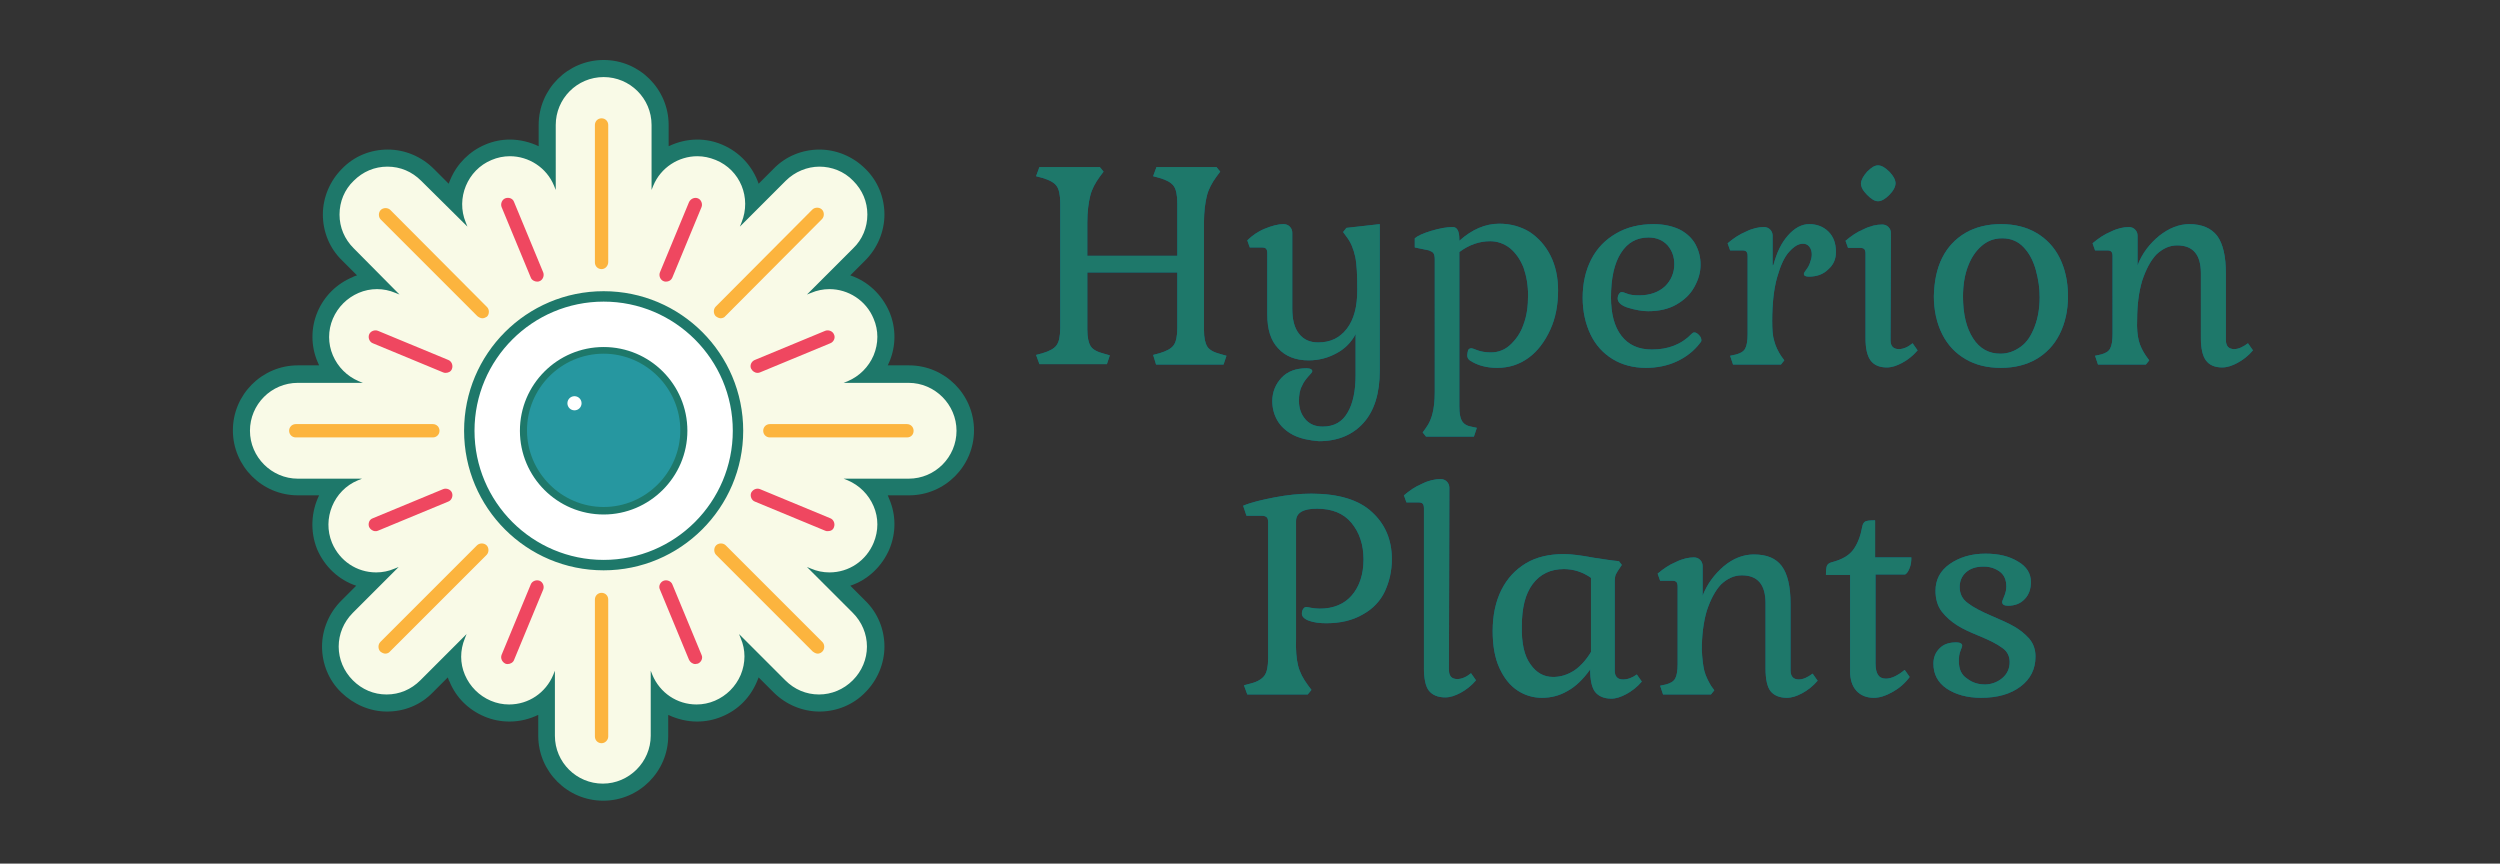 <?xml version="1.0" encoding="utf-8"?>
<!-- Generator: Adobe Illustrator 27.2.0, SVG Export Plug-In . SVG Version: 6.00 Build 0)  -->
<svg version="1.1" id="Layer_1" xmlns="http://www.w3.org/2000/svg" xmlns:xlink="http://www.w3.org/1999/xlink" x="0px" y="0px"
	 viewBox="0 0 600.1 207.3" style="enable-background:new 0 0 600.1 207.3;" xml:space="preserve">
<rect x="0" y="0" width="600.1" height="207.3" fill="#333333" stroke="none"/>
<style type="text/css">
	.st0{fill:#046484;}
	.st1{fill:#1E786A;}
	.st2{fill:#F9FAE7;}
	.st3{fill:#FFFFFF;}
	.st4{fill:#2697A0;}
	.st5{fill:#FCB43E;}
	.st6{fill:#EF4760;}
</style>
<g>
	<g>
		<path class="st0" d="M276.8,85.2l1.5-0.4c1.7-0.5,2.8-1.1,3.4-1.9c0.6-0.8,0.9-2.2,0.9-4.2V65.4H261v13.7c0,1.9,0.3,3.2,0.8,4
			s1.6,1.4,3.2,1.8l1.4,0.4l-0.7,2.1h-16.2l-0.8-2.2l1.5-0.4c1.7-0.5,2.8-1.1,3.4-1.9c0.6-0.8,0.9-2.2,0.9-4.2V48.8
			c0-2-0.3-3.4-0.9-4.2s-1.7-1.4-3.4-1.9l-1.5-0.4l0.8-2.2h14.5l0.9,1.1l-0.9,1.2c-1.1,1.5-1.9,3-2.3,4.6c-0.4,1.6-0.7,3.8-0.7,6.4
			v8h21.6V48.8c0-2-0.3-3.4-0.9-4.2s-1.7-1.4-3.4-1.9l-1.5-0.4l0.8-2.2H292l0.9,1.1l-0.9,1.2c-1.1,1.5-1.9,3-2.3,4.6
			c-0.4,1.6-0.7,3.8-0.7,6.4v25.8c0,1.9,0.3,3.2,0.8,4c0.5,0.8,1.6,1.4,3.2,1.8l1.4,0.4l-0.7,2.1h-16.2L276.8,85.2z"/>
		<path class="st0" d="M310.4,104.4c-1.7-0.9-3-2.1-3.8-3.5s-1.2-3-1.2-4.6c0-2.2,0.8-4.1,2.2-5.6c1.5-1.6,3.5-2.3,6.1-2.3
			c0.4,0,0.8,0.1,1,0.2c0.2,0.2,0.3,0.3,0.3,0.5s-0.3,0.6-0.9,1.2c-0.6,0.7-1.2,1.4-1.6,2.4c-0.5,0.9-0.7,2.1-0.7,3.5
			c0,1.8,0.5,3.2,1.5,4.4s2.4,1.8,4.2,1.8c2.7,0,4.7-1.1,6-3.4c1.3-2.2,1.9-5.3,1.9-9v-9.8c-1,1.9-2.5,3.5-4.6,4.6
			c-2,1.1-4.2,1.7-6.7,1.7c-3.1,0-5.6-1-7.3-2.9c-1.8-1.9-2.6-4.6-2.6-8.1V60.8c0-0.5-0.1-0.9-0.3-1.1c-0.2-0.2-0.5-0.3-1-0.3H300
			l-0.6-1.7c1.1-1.1,2.5-2.1,4.2-2.8s3.2-1.1,4.5-1.1c0.6,0,1.1,0.2,1.5,0.6c0.4,0.4,0.6,0.9,0.6,1.5v18.2c0,2.6,0.5,4.6,1.6,6
			c1.1,1.4,2.6,2.1,4.6,2.1c3,0,5.2-1.1,6.9-3.3s2.5-5.3,2.5-9.2c0-3.6-0.1-6.3-0.5-8.1s-1-3.4-2.1-4.8l-0.8-1.1l0.8-1l8-0.9v35.2
			c0,5.4-1.3,9.6-3.9,12.5s-6.2,4.4-10.7,4.4C314.2,105.7,312.2,105.3,310.4,104.4z"/>
		<path class="st0" d="M359.9,53.7c2.7,0,5.2,0.7,7.3,2c2.1,1.4,3.8,3.3,5,5.7c1.2,2.4,1.8,5.2,1.8,8.3c0,3.5-0.6,6.7-1.9,9.5
			s-3,5.1-5.2,6.7c-2.2,1.6-4.7,2.4-7.5,2.4c-2.6,0-4.8-0.6-6.6-1.8c-0.4-0.3-0.6-0.7-0.6-1.2c0-0.4,0.1-0.8,0.2-1.2
			c0.1-0.3,0.4-0.5,0.8-0.5c0.2,0,0.7,0.2,1.5,0.5s1.9,0.5,3.2,0.5c1.7,0,3.3-0.6,4.6-1.8s2.5-2.8,3.2-4.9c0.8-2.1,1.1-4.4,1.1-7
			c0-2.5-0.4-4.7-1.1-6.7c-0.8-2-1.9-3.5-3.2-4.6c-1.4-1.1-3-1.7-4.8-1.7c-2.7,0-5.1,0.9-7.4,2.6v37c0,1.7,0.2,2.8,0.6,3.5
			s1.1,1.2,2.2,1.4l1.4,0.3l-0.7,2.1h-11.5l-0.8-1l0.8-1.1c0.8-1.1,1.3-2.3,1.6-3.6c0.3-1.2,0.5-2.9,0.5-4.9V62.3
			c0-0.7-0.1-1.2-0.3-1.5c-0.2-0.3-0.6-0.5-1.1-0.7l-3.4-0.7v-2.2c0.7-0.6,2-1.2,4-1.8s3.7-0.9,5.1-0.9c1.1,0,1.6,1,1.6,3v0.3
			C353.3,55.1,356.5,53.7,359.9,53.7z"/>
		<path class="st0" d="M402.4,86.8c-2.2,1-4.7,1.5-7.3,1.5c-3,0-5.7-0.7-8-2.1c-2.3-1.4-4.1-3.4-5.3-5.9s-1.9-5.5-1.9-8.8
			c0-3.5,0.7-6.6,2.1-9.3c1.4-2.7,3.4-4.7,6-6.2s5.6-2.2,9-2.2c2.4,0,4.5,0.5,6.2,1.3c1.7,0.9,3,2.1,3.8,3.6
			c0.8,1.5,1.2,3.1,1.2,4.8c0,1.9-0.5,3.6-1.5,5.4s-2.4,3.1-4.3,4.2s-4.2,1.6-6.8,1.6c-1.4,0-3-0.3-4.7-0.8s-2.6-1.3-2.6-2.3
			c0-0.3,0.1-0.7,0.3-1c0.2-0.3,0.4-0.5,0.7-0.5c0.1,0,0.6,0.1,1.3,0.4s1.7,0.4,2.9,0.4c2.6,0,4.7-0.8,6.2-2.2
			c1.5-1.5,2.2-3.3,2.2-5.3c0-1.7-0.5-3.2-1.6-4.5c-1.1-1.2-2.6-1.9-4.6-1.9c-2.8,0-5,1.2-6.6,3.7c-1.6,2.5-2.4,6-2.4,10.7
			c0,3.9,0.8,7,2.5,9.2s4.1,3.3,7.3,3.3c3.9,0,7.1-1.2,9.6-3.8c0.2-0.2,0.4-0.3,0.6-0.3c0.4,0,0.7,0.2,1.1,0.6
			c0.4,0.4,0.6,0.8,0.6,1.3c0,0.2-0.1,0.4-0.3,0.6C406.6,84.3,404.6,85.8,402.4,86.8z"/>
		<path class="st0" d="M425.7,63.6c0.8-3,1.9-5.3,3.5-7.1c1.6-1.8,3.3-2.7,5.1-2.7s3.4,0.6,4.6,1.8c1.2,1.2,1.8,2.8,1.8,4.9
			c0,1.7-0.6,3.1-1.9,4.2c-1.2,1.2-2.8,1.7-4.6,1.7c-0.8,0-1.2-0.2-1.2-0.7c0-0.1,0.2-0.5,0.6-1s0.7-1.1,0.9-1.7
			c0.2-0.6,0.4-1.2,0.4-1.9c0-0.8-0.2-1.4-0.6-1.9c-0.4-0.5-0.9-0.7-1.5-0.7c-1.1,0-2.1,0.6-3.3,1.9s-2.1,3.3-2.9,6.1
			c-0.8,2.8-1.2,6.3-1.2,10.6c0,2,0.1,3.6,0.5,4.8c0.3,1.2,0.9,2.4,1.6,3.5l0.8,1.1l-0.8,1h-11.5l-0.7-2.1l1.4-0.3
			c1.1-0.3,1.8-0.7,2.2-1.4s0.6-1.9,0.6-3.5V61.5c0-0.5-0.1-0.9-0.3-1.1c-0.2-0.2-0.5-0.3-1-0.3h-2.9l-0.6-1.7
			c1.3-1.1,2.7-2.1,4.4-2.8c1.6-0.8,3.1-1.1,4.3-1.1c0.6,0,1.1,0.2,1.5,0.6c0.4,0.4,0.6,0.9,0.6,1.5v7.1L425.7,63.6L425.7,63.6z"/>
		<path class="st0" d="M455.8,83.8c1.1,0,2.2-0.5,3.3-1.4l1.2,1.7c-1.1,1.3-2.4,2.3-3.7,3s-2.5,1.1-3.7,1.1c-1.8,0-3.1-0.6-3.9-1.7
			s-1.2-2.9-1.2-5.3V60.9c0-0.5-0.1-0.9-0.3-1.1c-0.2-0.2-0.5-0.3-1-0.3h-2.9l-0.6-1.7c1.3-1.1,2.7-2.1,4.4-2.8
			c1.6-0.8,3.1-1.1,4.4-1.1c0.6,0,1.1,0.2,1.5,0.6c0.4,0.4,0.6,0.9,0.6,1.5l-0.1,25.7C453.8,83.1,454.5,83.8,455.8,83.8z
			 M448.2,41.2c1-1,1.8-1.5,2.6-1.5c0.8,0,1.7,0.5,2.7,1.5c1,1,1.5,2,1.5,2.8c0,0.8-0.5,1.8-1.5,2.8c-1,1-1.9,1.5-2.7,1.5
			c-0.8,0-1.6-0.5-2.6-1.5c-1-1-1.5-1.9-1.5-2.8C446.8,43.1,447.3,42.2,448.2,41.2z"/>
		<path class="st0" d="M466.2,61.9c1.3-2.6,3.2-4.6,5.6-6c2.4-1.4,5.3-2.1,8.5-2.1c3.3,0,6.1,0.7,8.5,2.1s4.3,3.4,5.6,6
			c1.3,2.6,2,5.7,2,9.2c0,3.5-0.7,6.5-2,9.1s-3.2,4.6-5.6,6c-2.4,1.4-5.3,2.1-8.5,2.1c-3.3,0-6.1-0.7-8.5-2.1s-4.3-3.4-5.6-6
			s-2-5.7-2-9.1C464.3,67.5,464.9,64.5,466.2,61.9z M488.7,64.9c-0.6-2.2-1.5-4-2.9-5.5s-3.1-2.2-5.2-2.2c-1.9,0-3.5,0.6-4.9,1.8
			c-1.4,1.2-2.5,2.8-3.3,4.9c-0.8,2.1-1.2,4.5-1.2,7.3c0,4.2,0.8,7.5,2.4,10c1.6,2.5,3.8,3.7,6.6,3.7c1.8,0,3.4-0.6,4.9-1.7
			s2.5-2.7,3.3-4.8c0.8-2.1,1.2-4.4,1.2-7.1C489.6,69.2,489.3,67.1,488.7,64.9z"/>
		<path class="st0" d="M513.4,81.8c0.3,1.2,0.9,2.4,1.7,3.6l0.8,1.1l-0.8,1h-11.5l-0.7-2.1l1.4-0.3c1.1-0.3,1.8-0.7,2.2-1.4
			s0.6-1.9,0.6-3.5V61.5c0-0.5-0.1-0.9-0.3-1.1c-0.2-0.2-0.5-0.3-1-0.3h-2.9l-0.6-1.7c1.3-1.1,2.7-2.1,4.4-2.8
			c1.6-0.8,3.1-1.1,4.3-1.1c0.6,0,1.1,0.2,1.5,0.6c0.4,0.4,0.6,0.9,0.6,1.5v7.1c1.1-2.9,2.9-5.2,5.2-7.1c2.3-1.8,4.7-2.8,7.2-2.8
			c3.1,0,5.3,1,6.7,2.8c1.4,1.9,2.1,4.9,2.1,9v16c0,1.5,0.7,2.2,2,2.2c1,0,2.1-0.5,3.3-1.4l1.2,1.7c-1.1,1.3-2.4,2.3-3.7,3
			s-2.5,1.1-3.7,1.1c-1.8,0-3.1-0.6-3.9-1.7s-1.2-2.9-1.2-5.3V65.6c0-4.5-1.9-6.7-5.7-6.7c-1.9,0-3.5,0.8-5,2.2
			c-1.4,1.5-2.5,3.6-3.4,6.3c-0.8,2.7-1.2,5.8-1.2,9.4C512.9,78.9,513.1,80.6,513.4,81.8z"/>
		<path class="st0" d="M311.6,159.8c0.4,1.6,1.2,3.1,2.3,4.6l0.9,1.2l-0.9,1.1h-14.5l-0.8-2.2l1.5-0.4c1.7-0.4,2.8-1.1,3.4-1.9
			c0.6-0.8,0.9-2.2,0.9-4.2v-32.6c0-0.6-0.1-1-0.3-1.2s-0.6-0.4-1.1-0.4h-3.8l-0.8-2.4c1.9-0.8,4.4-1.4,7.5-2
			c3.1-0.6,6.1-0.9,8.9-0.9c6.5,0,11.4,1.5,14.5,4.4c3.2,2.9,4.8,6.7,4.8,11.3c0,2.9-0.6,5.4-1.7,7.8c-1.1,2.3-2.9,4.2-5.3,5.5
			c-2.4,1.4-5.3,2.1-8.8,2.1c-1.6,0-3-0.2-4.1-0.6c-1.1-0.4-1.7-1-1.7-1.7c0-0.4,0.1-0.8,0.3-1.1c0.2-0.3,0.4-0.5,0.8-0.5
			c0.2,0,0.5,0.1,1.1,0.2s1.3,0.2,2.1,0.2c3.3,0,5.9-1.1,7.7-3.2s2.8-5,2.8-8.6c0-3.6-1-6.5-2.9-8.8s-4.7-3.4-8.3-3.4
			c-3.3,0-5,1-5,3v28.3C311,156,311.2,158.2,311.6,159.8z"/>
		<path class="st0" d="M349.8,163c1.1,0,2.2-0.5,3.3-1.4l1.2,1.7c-1.1,1.3-2.4,2.3-3.7,3s-2.5,1.1-3.7,1.1c-1.8,0-3.1-0.6-3.9-1.6
			s-1.2-2.9-1.2-5.4v-38.4c0-0.5-0.1-0.9-0.3-1.1c-0.2-0.2-0.5-0.3-1-0.3h-2.9l-0.6-1.7c1.3-1.1,2.7-2.1,4.4-2.8
			c1.6-0.8,3.1-1.1,4.4-1.1c0.6,0,1.1,0.2,1.5,0.6c0.4,0.4,0.6,0.9,0.6,1.5l-0.1,43.7C347.8,162.3,348.5,163,349.8,163z"/>
		<path class="st0" d="M376.2,165.9c-1.9,1.1-3.9,1.6-6.1,1.6c-2.1,0-4.1-0.6-5.9-1.8c-1.8-1.2-3.2-3-4.3-5.4
			c-1.1-2.4-1.6-5.4-1.6-8.8c0-3.8,0.7-7.1,2.1-9.9s3.4-4.9,5.9-6.4s5.6-2.2,9.1-2.2c1.7,0,4.1,0.3,7.3,0.9c2.6,0.4,4.6,0.7,5.9,0.8
			l0.7,0.9l-0.8,1.2c-0.3,0.4-0.5,0.9-0.7,1.2c-0.1,0.4-0.2,0.8-0.2,1.4v21.6c0,1.4,0.7,2.1,2,2.1c1.1,0,2.2-0.4,3.3-1.2l1.2,1.7
			c-1.1,1.3-2.4,2.3-3.7,3s-2.5,1.1-3.6,1.1c-1.8,0-3.1-0.6-3.9-1.6s-1.2-2.9-1.2-5.4C380,163.1,378.1,164.9,376.2,165.9z
			 M367.4,159.5c1.4,2,3.2,3,5.4,3c1.8,0,3.4-0.5,5-1.5c1.5-1,2.9-2.5,4.1-4.5v-17.8c-2-1.4-4.2-2.1-6.5-2.1c-3.2,0-5.7,1.2-7.5,3.6
			c-1.8,2.4-2.6,5.8-2.6,10.1C365.2,154.4,365.9,157.5,367.4,159.5z"/>
		<path class="st0" d="M409.1,161c0.3,1.2,0.9,2.4,1.6,3.6l0.8,1.1l-0.8,1h-11.5l-0.7-2.1l1.4-0.3c1.1-0.3,1.8-0.7,2.2-1.4
			s0.6-1.9,0.6-3.5v-18.6c0-0.5-0.1-0.9-0.3-1.1c-0.2-0.2-0.5-0.3-1-0.3h-2.9l-0.6-1.7c1.3-1.1,2.7-2.1,4.4-2.8
			c1.6-0.8,3.1-1.1,4.3-1.1c0.6,0,1.1,0.2,1.5,0.6c0.4,0.4,0.6,0.9,0.6,1.5v7.1c1.1-2.9,2.9-5.2,5.1-7.1c2.3-1.9,4.7-2.8,7.2-2.8
			c3.1,0,5.3,0.9,6.7,2.8s2.1,4.9,2.1,9v16c0,1.5,0.7,2.2,2,2.2c1,0,2.1-0.5,3.3-1.4l1.2,1.7c-1.1,1.3-2.4,2.3-3.7,3
			s-2.5,1.1-3.7,1.1c-1.8,0-3.1-0.6-3.9-1.6s-1.2-2.9-1.2-5.4v-15.7c0-4.5-1.9-6.7-5.7-6.7c-1.9,0-3.5,0.8-5,2.2
			c-1.4,1.5-2.5,3.6-3.4,6.3c-0.8,2.7-1.2,5.9-1.2,9.4C408.6,158.1,408.8,159.8,409.1,161z"/>
		<path class="st0" d="M458.8,133.8c0,0.9-0.1,1.8-0.4,2.5c-0.3,0.8-0.6,1.3-1.1,1.6h-7.1v21.2c0,1.4,0.2,2.3,0.6,2.9
			c0.4,0.6,1,0.9,1.9,0.9c1.3,0,2.8-0.7,4.5-2.1l1.2,1.7c-1.1,1.5-2.5,2.7-4.1,3.6s-3.1,1.4-4.5,1.4c-1.8,0-3.2-0.6-4.2-1.7
			s-1.5-2.7-1.5-4.6V138h-5.8c0-1.2,0.1-2,0.3-2.3c0.2-0.4,0.6-0.6,1.3-0.8c2.3-0.6,4-1.6,5-3c1-1.4,1.7-3.2,2.1-5.4
			c0.1-0.7,0.4-1.1,0.7-1.3c0.3-0.2,1.1-0.3,2.4-0.3v8.9L458.8,133.8L458.8,133.8z"/>
		<path class="st0" d="M480.6,162.8c1.2-1,1.8-2.3,1.8-3.9c0-1.4-0.6-2.6-1.8-3.4c-1.2-0.9-3-1.8-5.4-2.8c-2.2-0.9-4-1.7-5.4-2.6
			s-2.6-1.9-3.7-3.3c-1-1.3-1.5-3-1.5-5c0-2.6,1.1-4.8,3.4-6.4c2.3-1.6,5.1-2.5,8.6-2.5c3.1,0,5.7,0.6,7.8,1.9
			c2.1,1.2,3.1,2.9,3.1,4.9c0,1.7-0.5,3.1-1.5,4.1c-1,1.1-2.4,1.6-4,1.6c-0.9,0-1.4-0.3-1.4-0.9c0-0.2,0.2-0.6,0.5-1.4
			c0.3-0.7,0.5-1.5,0.5-2.3c0-1.6-0.5-2.8-1.6-3.6c-1.1-0.8-2.4-1.2-3.8-1.2c-1.8,0-3.2,0.4-4.3,1.4c-1,0.9-1.5,2.1-1.5,3.5
			c0,1.6,0.6,2.9,2,3.9c1.3,1,3.2,2,5.8,3.1c2.1,0.9,3.9,1.7,5.3,2.5c1.4,0.8,2.6,1.8,3.6,2.9c1,1.2,1.5,2.6,1.5,4.3
			c0,3-1.2,5.4-3.6,7.2c-2.4,1.8-5.5,2.7-9.5,2.7c-3.3,0-6.1-0.8-8.2-2.2c-2.2-1.5-3.2-3.5-3.2-6c0-1.5,0.5-2.7,1.5-3.7
			c1-1,2.3-1.4,4-1.4c0.9,0,1.4,0.3,1.4,0.8c0,0.1-0.1,0.5-0.4,1.2c-0.3,0.7-0.4,1.5-0.4,2.5c0,1.9,0.6,3.3,2,4.2
			c1.3,1,2.7,1.4,4.3,1.4C477.9,164.3,479.4,163.8,480.6,162.8z"/>
	</g>
	<g>
		<path class="st1" d="M276.8,85.2l1.5-0.4c1.7-0.5,2.8-1.1,3.4-1.9c0.6-0.8,0.9-2.2,0.9-4.2V65.4H261v13.7c0,1.9,0.3,3.2,0.8,4
			s1.6,1.4,3.2,1.8l1.4,0.4l-0.7,2.1h-16.2l-0.8-2.2l1.5-0.4c1.7-0.5,2.8-1.1,3.4-1.9c0.6-0.8,0.9-2.2,0.9-4.2V48.8
			c0-2-0.3-3.4-0.9-4.2s-1.7-1.4-3.4-1.9l-1.5-0.4l0.8-2.2h14.5l0.9,1.1l-0.9,1.2c-1.1,1.5-1.9,3-2.3,4.6c-0.4,1.6-0.7,3.8-0.7,6.4
			v8h21.6V48.8c0-2-0.3-3.4-0.9-4.2s-1.7-1.4-3.4-1.9l-1.5-0.4l0.8-2.2H292l0.9,1.1l-0.9,1.2c-1.1,1.5-1.9,3-2.3,4.6
			c-0.4,1.6-0.7,3.8-0.7,6.4v25.8c0,1.9,0.3,3.2,0.8,4c0.5,0.8,1.6,1.4,3.2,1.8l1.4,0.4l-0.7,2.1h-16.2L276.8,85.2z"/>
		<path class="st1" d="M310.4,104.4c-1.7-0.9-3-2.1-3.8-3.5s-1.2-3-1.2-4.6c0-2.2,0.8-4.1,2.2-5.6c1.5-1.6,3.5-2.3,6.1-2.3
			c0.4,0,0.8,0.1,1,0.2c0.2,0.2,0.3,0.3,0.3,0.5s-0.3,0.6-0.9,1.2c-0.6,0.7-1.2,1.4-1.6,2.4c-0.5,0.9-0.7,2.1-0.7,3.5
			c0,1.8,0.5,3.2,1.5,4.4s2.4,1.8,4.2,1.8c2.7,0,4.7-1.1,6-3.4c1.3-2.2,1.9-5.3,1.9-9v-9.8c-1,1.9-2.5,3.5-4.6,4.6
			c-2,1.1-4.2,1.7-6.7,1.7c-3.1,0-5.6-1-7.3-2.9c-1.8-1.9-2.6-4.6-2.6-8.1V60.8c0-0.5-0.1-0.9-0.3-1.1c-0.2-0.2-0.5-0.3-1-0.3H300
			l-0.6-1.7c1.1-1.1,2.5-2.1,4.2-2.8s3.2-1.1,4.5-1.1c0.6,0,1.1,0.2,1.5,0.6c0.4,0.4,0.6,0.9,0.6,1.5v18.2c0,2.6,0.5,4.6,1.6,6
			c1.1,1.4,2.6,2.1,4.6,2.1c3,0,5.2-1.1,6.9-3.3s2.5-5.3,2.5-9.2c0-3.6-0.1-6.3-0.5-8.1s-1-3.4-2.1-4.8l-0.8-1.1l0.8-1l8-0.9v35.2
			c0,5.4-1.3,9.6-3.9,12.5s-6.2,4.4-10.7,4.4C314.2,105.7,312.2,105.3,310.4,104.4z"/>
		<path class="st1" d="M359.9,53.7c2.7,0,5.2,0.7,7.3,2c2.1,1.4,3.8,3.3,5,5.7c1.2,2.4,1.8,5.2,1.8,8.3c0,3.5-0.6,6.7-1.9,9.5
			s-3,5.1-5.2,6.7c-2.2,1.6-4.7,2.4-7.5,2.4c-2.6,0-4.8-0.6-6.6-1.8c-0.4-0.3-0.6-0.7-0.6-1.2c0-0.4,0.1-0.8,0.2-1.2
			c0.1-0.3,0.4-0.5,0.8-0.5c0.2,0,0.7,0.2,1.5,0.5s1.9,0.5,3.2,0.5c1.7,0,3.3-0.6,4.6-1.8s2.5-2.8,3.2-4.9c0.8-2.1,1.1-4.4,1.1-7
			c0-2.5-0.4-4.7-1.1-6.7c-0.8-2-1.9-3.5-3.2-4.6c-1.4-1.1-3-1.7-4.8-1.7c-2.7,0-5.1,0.9-7.4,2.6v37c0,1.7,0.2,2.8,0.6,3.5
			s1.1,1.2,2.2,1.4l1.4,0.3l-0.7,2.1h-11.5l-0.8-1l0.8-1.1c0.8-1.1,1.3-2.3,1.6-3.6c0.3-1.2,0.5-2.9,0.5-4.9V62.3
			c0-0.7-0.1-1.2-0.3-1.5c-0.2-0.3-0.6-0.5-1.1-0.7l-3.4-0.7v-2.2c0.7-0.6,2-1.2,4-1.8s3.7-0.9,5.1-0.9c1.1,0,1.6,1,1.6,3v0.3
			C353.3,55.1,356.5,53.7,359.9,53.7z"/>
		<path class="st1" d="M402.4,86.8c-2.2,1-4.7,1.5-7.3,1.5c-3,0-5.7-0.7-8-2.1c-2.3-1.4-4.1-3.4-5.3-5.9s-1.9-5.5-1.9-8.8
			c0-3.5,0.7-6.6,2.1-9.3c1.4-2.7,3.4-4.7,6-6.2s5.6-2.2,9-2.2c2.4,0,4.5,0.5,6.2,1.3c1.7,0.9,3,2.1,3.8,3.6
			c0.8,1.5,1.2,3.1,1.2,4.8c0,1.9-0.5,3.6-1.5,5.4s-2.4,3.1-4.3,4.2s-4.2,1.6-6.8,1.6c-1.4,0-3-0.3-4.7-0.8s-2.6-1.3-2.6-2.3
			c0-0.3,0.1-0.7,0.3-1c0.2-0.3,0.4-0.5,0.7-0.5c0.1,0,0.6,0.1,1.3,0.4s1.7,0.4,2.9,0.4c2.6,0,4.7-0.8,6.2-2.2
			c1.5-1.5,2.2-3.3,2.2-5.3c0-1.7-0.5-3.2-1.6-4.5c-1.1-1.2-2.6-1.9-4.6-1.9c-2.8,0-5,1.2-6.6,3.7c-1.6,2.5-2.4,6-2.4,10.7
			c0,3.9,0.8,7,2.5,9.2s4.1,3.3,7.3,3.3c3.9,0,7.1-1.2,9.6-3.8c0.2-0.2,0.4-0.3,0.6-0.3c0.4,0,0.7,0.2,1.1,0.6
			c0.4,0.4,0.6,0.8,0.6,1.3c0,0.2-0.1,0.4-0.3,0.6C406.6,84.3,404.6,85.8,402.4,86.8z"/>
		<path class="st1" d="M425.7,63.6c0.8-3,1.9-5.3,3.5-7.1c1.6-1.8,3.3-2.7,5.1-2.7s3.4,0.6,4.6,1.8c1.2,1.2,1.8,2.8,1.8,4.9
			c0,1.7-0.6,3.1-1.9,4.2c-1.2,1.2-2.8,1.7-4.6,1.7c-0.8,0-1.2-0.2-1.2-0.7c0-0.1,0.2-0.5,0.6-1s0.7-1.1,0.9-1.7
			c0.2-0.6,0.4-1.2,0.4-1.9c0-0.8-0.2-1.4-0.6-1.9c-0.4-0.5-0.9-0.7-1.5-0.7c-1.1,0-2.1,0.6-3.3,1.9s-2.1,3.3-2.9,6.1
			c-0.8,2.8-1.2,6.3-1.2,10.6c0,2,0.1,3.6,0.5,4.8c0.3,1.2,0.9,2.4,1.6,3.5l0.8,1.1l-0.8,1h-11.5l-0.7-2.1l1.4-0.3
			c1.1-0.3,1.8-0.7,2.2-1.4s0.6-1.9,0.6-3.5V61.5c0-0.5-0.1-0.9-0.3-1.1c-0.2-0.2-0.5-0.3-1-0.3h-2.9l-0.6-1.7
			c1.3-1.1,2.7-2.1,4.4-2.8c1.6-0.8,3.1-1.1,4.3-1.1c0.6,0,1.1,0.2,1.5,0.6c0.4,0.4,0.6,0.9,0.6,1.5v7.1L425.7,63.6L425.7,63.6z"/>
		<path class="st1" d="M455.8,83.8c1.1,0,2.2-0.5,3.3-1.4l1.2,1.7c-1.1,1.3-2.4,2.3-3.7,3s-2.5,1.1-3.7,1.1c-1.8,0-3.1-0.6-3.9-1.7
			s-1.2-2.9-1.2-5.3V60.9c0-0.5-0.1-0.9-0.3-1.1c-0.2-0.2-0.5-0.3-1-0.3h-2.9l-0.6-1.7c1.3-1.1,2.7-2.1,4.4-2.8
			c1.6-0.8,3.1-1.1,4.4-1.1c0.6,0,1.1,0.2,1.5,0.6c0.4,0.4,0.6,0.9,0.6,1.5l-0.1,25.7C453.8,83.1,454.5,83.8,455.8,83.8z
			 M448.2,41.2c1-1,1.8-1.5,2.6-1.5c0.8,0,1.7,0.5,2.7,1.5c1,1,1.5,2,1.5,2.8c0,0.8-0.5,1.8-1.5,2.8c-1,1-1.9,1.5-2.7,1.5
			c-0.8,0-1.6-0.5-2.6-1.5c-1-1-1.5-1.9-1.5-2.8C446.8,43.1,447.3,42.2,448.2,41.2z"/>
		<path class="st1" d="M466.2,61.9c1.3-2.6,3.2-4.6,5.6-6c2.4-1.4,5.3-2.1,8.5-2.1c3.3,0,6.1,0.7,8.5,2.1s4.3,3.4,5.6,6
			c1.3,2.6,2,5.7,2,9.2c0,3.5-0.7,6.5-2,9.1s-3.2,4.6-5.6,6c-2.4,1.4-5.3,2.1-8.5,2.1c-3.3,0-6.1-0.7-8.5-2.1s-4.3-3.4-5.6-6
			s-2-5.7-2-9.1C464.3,67.5,464.9,64.5,466.2,61.9z M488.7,64.9c-0.6-2.2-1.5-4-2.9-5.5s-3.1-2.2-5.2-2.2c-1.9,0-3.5,0.6-4.9,1.8
			c-1.4,1.2-2.5,2.8-3.3,4.9c-0.8,2.1-1.2,4.5-1.2,7.3c0,4.2,0.8,7.5,2.4,10c1.6,2.5,3.8,3.7,6.6,3.7c1.8,0,3.4-0.6,4.9-1.7
			s2.5-2.7,3.3-4.8c0.8-2.1,1.2-4.4,1.2-7.1C489.6,69.2,489.3,67.1,488.7,64.9z"/>
		<path class="st1" d="M513.4,81.8c0.3,1.2,0.9,2.4,1.7,3.6l0.8,1.1l-0.8,1h-11.5l-0.7-2.1l1.4-0.3c1.1-0.3,1.8-0.7,2.2-1.4
			s0.6-1.9,0.6-3.5V61.5c0-0.5-0.1-0.9-0.3-1.1c-0.2-0.2-0.5-0.3-1-0.3h-2.9l-0.6-1.7c1.3-1.1,2.7-2.1,4.4-2.8
			c1.6-0.8,3.1-1.1,4.3-1.1c0.6,0,1.1,0.2,1.5,0.6c0.4,0.4,0.6,0.9,0.6,1.5v7.1c1.1-2.9,2.9-5.2,5.2-7.1c2.3-1.8,4.7-2.8,7.2-2.8
			c3.1,0,5.3,1,6.7,2.8c1.4,1.9,2.1,4.9,2.1,9v16c0,1.5,0.7,2.2,2,2.2c1,0,2.1-0.5,3.3-1.4l1.2,1.7c-1.1,1.3-2.4,2.3-3.7,3
			s-2.5,1.1-3.7,1.1c-1.8,0-3.1-0.6-3.9-1.7s-1.2-2.9-1.2-5.3V65.6c0-4.5-1.9-6.7-5.7-6.7c-1.9,0-3.5,0.8-5,2.2
			c-1.4,1.5-2.5,3.6-3.4,6.3c-0.8,2.7-1.2,5.8-1.2,9.4C512.9,78.9,513.1,80.6,513.4,81.8z"/>
		<path class="st1" d="M311.6,159.8c0.4,1.6,1.2,3.1,2.3,4.6l0.9,1.2l-0.9,1.1h-14.5l-0.8-2.2l1.5-0.4c1.7-0.4,2.8-1.1,3.4-1.9
			c0.6-0.8,0.9-2.2,0.9-4.2v-32.6c0-0.6-0.1-1-0.3-1.2s-0.6-0.4-1.1-0.4h-3.8l-0.8-2.4c1.9-0.8,4.4-1.4,7.5-2
			c3.1-0.6,6.1-0.9,8.9-0.9c6.5,0,11.4,1.5,14.5,4.4c3.2,2.9,4.8,6.7,4.8,11.3c0,2.9-0.6,5.4-1.7,7.8c-1.1,2.3-2.9,4.2-5.3,5.5
			c-2.4,1.4-5.3,2.1-8.8,2.1c-1.6,0-3-0.2-4.1-0.6c-1.1-0.4-1.7-1-1.7-1.7c0-0.4,0.1-0.8,0.3-1.1c0.2-0.3,0.4-0.5,0.8-0.5
			c0.2,0,0.5,0.1,1.1,0.2s1.3,0.2,2.1,0.2c3.3,0,5.9-1.1,7.7-3.2s2.8-5,2.8-8.6c0-3.6-1-6.5-2.9-8.8s-4.7-3.4-8.3-3.4
			c-3.3,0-5,1-5,3v28.3C311,156,311.2,158.2,311.6,159.8z"/>
		<path class="st1" d="M349.8,163c1.1,0,2.2-0.5,3.3-1.4l1.2,1.7c-1.1,1.3-2.4,2.3-3.7,3s-2.5,1.1-3.7,1.1c-1.8,0-3.1-0.6-3.9-1.6
			s-1.2-2.9-1.2-5.4v-38.4c0-0.5-0.1-0.9-0.3-1.1c-0.2-0.2-0.5-0.3-1-0.3h-2.9l-0.6-1.7c1.3-1.1,2.7-2.1,4.4-2.8
			c1.6-0.8,3.1-1.1,4.4-1.1c0.6,0,1.1,0.2,1.5,0.6c0.4,0.4,0.6,0.9,0.6,1.5l-0.1,43.7C347.8,162.3,348.5,163,349.8,163z"/>
		<path class="st1" d="M376.2,165.9c-1.9,1.1-3.9,1.6-6.1,1.6c-2.1,0-4.1-0.6-5.9-1.8c-1.8-1.2-3.2-3-4.3-5.4
			c-1.1-2.4-1.6-5.4-1.6-8.8c0-3.8,0.7-7.1,2.1-9.9s3.4-4.9,5.9-6.4s5.6-2.2,9.1-2.2c1.7,0,4.1,0.3,7.3,0.9c2.6,0.4,4.6,0.7,5.9,0.8
			l0.7,0.9l-0.8,1.2c-0.3,0.4-0.5,0.9-0.7,1.2c-0.1,0.4-0.2,0.8-0.2,1.4v21.6c0,1.4,0.7,2.1,2,2.1c1.1,0,2.2-0.4,3.3-1.2l1.2,1.7
			c-1.1,1.3-2.4,2.3-3.7,3s-2.5,1.1-3.6,1.1c-1.8,0-3.1-0.6-3.9-1.6s-1.2-2.9-1.2-5.4C380,163.1,378.1,164.9,376.2,165.9z
			 M367.4,159.5c1.4,2,3.2,3,5.4,3c1.8,0,3.4-0.5,5-1.5c1.5-1,2.9-2.5,4.1-4.5v-17.8c-2-1.4-4.2-2.1-6.5-2.1c-3.2,0-5.7,1.2-7.5,3.6
			c-1.8,2.4-2.6,5.8-2.6,10.1C365.2,154.4,365.9,157.5,367.4,159.5z"/>
		<path class="st1" d="M409.1,161c0.3,1.2,0.9,2.4,1.6,3.6l0.8,1.1l-0.8,1h-11.5l-0.7-2.1l1.4-0.3c1.1-0.3,1.8-0.7,2.2-1.4
			s0.6-1.9,0.6-3.5v-18.6c0-0.5-0.1-0.9-0.3-1.1c-0.2-0.2-0.5-0.3-1-0.3h-2.9l-0.6-1.7c1.3-1.1,2.7-2.1,4.4-2.8
			c1.6-0.8,3.1-1.1,4.3-1.1c0.6,0,1.1,0.2,1.5,0.6c0.4,0.4,0.6,0.9,0.6,1.5v7.1c1.1-2.9,2.9-5.2,5.1-7.1c2.3-1.9,4.7-2.8,7.2-2.8
			c3.1,0,5.3,0.9,6.7,2.8s2.1,4.9,2.1,9v16c0,1.5,0.7,2.2,2,2.2c1,0,2.1-0.5,3.3-1.4l1.2,1.7c-1.1,1.3-2.4,2.3-3.7,3
			s-2.5,1.1-3.7,1.1c-1.8,0-3.1-0.6-3.9-1.6s-1.2-2.9-1.2-5.4v-15.7c0-4.5-1.9-6.7-5.7-6.7c-1.9,0-3.5,0.8-5,2.2
			c-1.4,1.5-2.5,3.6-3.4,6.3c-0.8,2.7-1.2,5.9-1.2,9.4C408.6,158.1,408.8,159.8,409.1,161z"/>
		<path class="st1" d="M458.8,133.8c0,0.9-0.1,1.8-0.4,2.5c-0.3,0.8-0.6,1.3-1.1,1.6h-7.1v21.2c0,1.4,0.2,2.3,0.6,2.9
			c0.4,0.6,1,0.9,1.9,0.9c1.3,0,2.8-0.7,4.5-2.1l1.2,1.7c-1.1,1.5-2.5,2.7-4.1,3.6s-3.1,1.4-4.5,1.4c-1.8,0-3.2-0.6-4.2-1.7
			s-1.5-2.7-1.5-4.6V138h-5.8c0-1.2,0.1-2,0.3-2.3c0.2-0.4,0.6-0.6,1.3-0.8c2.3-0.6,4-1.6,5-3c1-1.4,1.7-3.2,2.1-5.4
			c0.1-0.7,0.4-1.1,0.7-1.3c0.3-0.2,1.1-0.3,2.4-0.3v8.9L458.8,133.8L458.8,133.8z"/>
		<path class="st1" d="M480.6,162.8c1.2-1,1.8-2.3,1.8-3.9c0-1.4-0.6-2.6-1.8-3.4c-1.2-0.9-3-1.8-5.4-2.8c-2.2-0.9-4-1.7-5.4-2.6
			s-2.6-1.9-3.7-3.3c-1-1.3-1.5-3-1.5-5c0-2.6,1.1-4.8,3.4-6.4c2.3-1.6,5.1-2.5,8.6-2.5c3.1,0,5.7,0.6,7.8,1.9
			c2.1,1.2,3.1,2.9,3.1,4.9c0,1.7-0.5,3.1-1.5,4.1c-1,1.1-2.4,1.6-4,1.6c-0.9,0-1.4-0.3-1.4-0.9c0-0.2,0.2-0.6,0.5-1.4
			c0.3-0.7,0.5-1.5,0.5-2.3c0-1.6-0.5-2.8-1.6-3.6c-1.1-0.8-2.4-1.2-3.8-1.2c-1.8,0-3.2,0.4-4.3,1.4c-1,0.9-1.5,2.1-1.5,3.5
			c0,1.6,0.6,2.9,2,3.9c1.3,1,3.2,2,5.8,3.1c2.1,0.9,3.9,1.7,5.3,2.5c1.4,0.8,2.6,1.8,3.6,2.9c1,1.2,1.5,2.6,1.5,4.3
			c0,3-1.2,5.4-3.6,7.2c-2.4,1.8-5.5,2.7-9.5,2.7c-3.3,0-6.1-0.8-8.2-2.2c-2.2-1.5-3.2-3.5-3.2-6c0-1.5,0.5-2.7,1.5-3.7
			c1-1,2.3-1.4,4-1.4c0.9,0,1.4,0.3,1.4,0.8c0,0.1-0.1,0.5-0.4,1.2c-0.3,0.7-0.4,1.5-0.4,2.5c0,1.9,0.6,3.3,2,4.2
			c1.3,1,2.7,1.4,4.3,1.4C477.9,164.3,479.4,163.8,480.6,162.8z"/>
	</g>
</g>
<g id="Rays_Border_x2F_Background_00000134228004948531434330000007131573982274771622_">
	<g id="Rays_Background_00000150080509731146588390000012835518403512737704_">
		<path class="st2" d="M144.9,190.3c-7.5,0-13.5-6.1-13.5-13.5v-8.9c-2.4,2.1-5.6,3.4-9,3.4c-1.8,0-3.5-0.4-5.2-1
			c-3.3-1.4-5.9-4-7.3-7.3c-0.6-1.4-0.9-2.9-1-4.4l-6.3,6.3c-2.5,2.6-6,4-9.6,4c-3.6,0-7-1.4-9.6-4c-2.6-2.6-4-5.9-4-9.6
			s1.4-7,4-9.6l6.3-6.3c-5.2-0.3-9.7-3.5-11.7-8.3c-2-4.9-0.9-10.4,2.4-14.2h-8.9c-7.5,0-13.5-6.1-13.5-13.5s6.1-13.5,13.5-13.5h8.9
			c-1-1.1-1.8-2.4-2.3-3.8c-1.4-3.3-1.4-7,0-10.4c1.4-3.3,4-5.9,7.3-7.3c1.4-0.6,2.9-0.9,4.3-1l-6.3-6.3c-2.6-2.5-4-6-4-9.6
			s1.4-7,4-9.6c2.6-2.5,5.9-4,9.6-4s7,1.4,9.6,4l6.3,6.3c0.1-1.5,0.4-2.9,1-4.3c1.4-3.3,4-6,7.3-7.3c1.7-0.7,3.4-1,5.2-1
			c3.4,0,6.6,1.2,9,3.4V30c0-7.5,6.1-13.5,13.5-13.5c7.5,0,13.5,6.1,13.5,13.5v8.9c2.4-2.2,5.6-3.4,9-3.4c1.8,0,3.5,0.3,5.2,1
			c4.9,2,8,6.7,8.3,11.7l6.3-6.3c2.6-2.5,5.9-4,9.6-4s7,1.4,9.6,4c2.6,2.5,4,6,4,9.6s-1.4,7-4,9.6l-6.3,6.3
			c5.2,0.3,9.7,3.5,11.7,8.3c1.4,3.3,1.4,7,0,10.4c-0.6,1.4-1.4,2.7-2.4,3.8h8.9c7.5,0,13.5,6.1,13.5,13.5s-6.1,13.5-13.5,13.5h-8.9
			c1,1.1,1.8,2.4,2.4,3.8c1.4,3.3,1.4,7,0,10.4c-2,4.8-6.5,8-11.7,8.3l6.3,6.3c2.6,2.6,4,5.9,4,9.6s-1.4,7-4,9.6
			c-2.6,2.6-5.9,4-9.6,4s-7-1.4-9.6-4l-6.3-6.3c-0.1,1.5-0.4,2.9-1,4.4c-1.4,3.3-4,5.9-7.3,7.3c-1.6,0.7-3.4,1-5.2,1
			c-3.4,0-6.6-1.2-9-3.4v8.9C158.4,184.2,152.3,190.3,144.9,190.3z"/>
	</g>
	<g id="Rays_Border_00000095331540288873180270000013791589482715213696_">
		<path class="st1" d="M144.9,18.5c6.3,0,11.5,5.1,11.5,11.5v15.6l0.4-1c1.8-4.4,6.1-7.1,10.6-7.1c1.5,0,2.9,0.3,4.4,0.9
			c5.9,2.4,8.6,9.1,6.2,15l-0.4,1l11-11c2.2-2.2,5.2-3.4,8.1-3.4s5.9,1.1,8.1,3.4c2.2,2.2,3.4,5,3.4,8.1s-1.2,6-3.4,8.1l-11.1,11.1
			l1-0.4c1.4-0.6,2.9-0.9,4.4-0.9c4.5,0,8.8,2.7,10.6,7.1c1.2,2.8,1.2,5.9,0,8.8c-1.2,2.8-3.4,5-6.2,6.2l-1,0.4h15.6
			c6.3,0,11.5,5.2,11.5,11.5c0,6.3-5.1,11.5-11.5,11.5h-15.6l1,0.4c2.8,1.2,5,3.4,6.2,6.2c1.2,2.8,1.2,5.9,0,8.8
			c-1.8,4.3-5.9,7.1-10.6,7.1c-1.5,0-3-0.3-4.4-0.9l-1-0.4l11,11c2.2,2.2,3.4,5.1,3.4,8.1s-1.2,5.9-3.4,8.1
			c-2.2,2.2-5.1,3.4-8.1,3.4c-3.1,0-5.9-1.2-8.1-3.4l-11.1-11.1l0.4,1c1.2,2.8,1.2,5.9,0,8.8c-1.2,2.8-3.4,5-6.2,6.2
			c-1.4,0.6-2.9,0.9-4.4,0.9c-4.7,0-8.8-2.8-10.6-7.1l-0.4-1v15.6c0,6.3-5.2,11.5-11.5,11.5s-11.5-5.1-11.5-11.5v-15.6l-0.4,1
			c-1.8,4.3-5.9,7.1-10.6,7.1c-1.5,0-3-0.3-4.4-0.9c-2.8-1.2-5-3.4-6.2-6.2s-1.2-5.9,0-8.8l0.4-1l-11.1,11.1c-2.2,2.2-5,3.4-8.1,3.4
			c-3.1,0-5.9-1.2-8.1-3.4s-3.4-5.1-3.4-8.1s1.2-5.9,3.4-8.1l11-11l-1,0.4c-1.4,0.6-2.9,0.9-4.4,0.9c-4.7,0-8.8-2.8-10.6-7.1
			c-2.4-5.8,0.4-12.6,6.2-15l1-0.4H71.5c-6.3,0-11.5-5.2-11.5-11.5s5.1-11.5,11.5-11.5h15.6l-1-0.4c-2.8-1.2-5-3.4-6.2-6.2
			s-1.2-6,0-8.8s3.4-5,6.2-6.2c1.4-0.6,2.9-0.9,4.4-0.9c1.5,0,3,0.3,4.4,0.9l1,0.4L84.9,59.6c-2.2-2.2-3.4-5-3.4-8.1s1.2-6,3.4-8.1
			c2.2-2.2,5-3.4,8.1-3.4c3.1,0,5.9,1.2,8.1,3.4l11.1,11l-0.4-1c-2.4-5.8,0.4-12.6,6.2-15c1.4-0.6,2.9-0.9,4.4-0.9
			c4.5,0,8.8,2.7,10.6,7.1l0.4,1V30C133.4,23.7,138.5,18.5,144.9,18.5 M144.9,14.4c-8.6,0-15.6,7-15.6,15.6v5.1
			c-2.1-1-4.5-1.6-6.9-1.6c-2,0-4,0.4-5.9,1.2c-3.8,1.6-6.8,4.6-8.4,8.4c-0.1,0.3-0.3,0.7-0.4,1l-3.6-3.6c-2.9-2.9-6.9-4.6-11-4.6
			c-4.2,0-8.1,1.6-11,4.6c-2.9,2.9-4.6,6.9-4.6,11s1.6,8.1,4.6,11l3.6,3.6c-0.3,0.1-0.7,0.2-1,0.4c-3.9,1.6-6.9,4.6-8.5,8.4
			c-1.6,3.8-1.6,8.1,0,11.9c0.1,0.3,0.3,0.6,0.4,0.9h-5.1c-8.6,0-15.6,7-15.6,15.6s7,15.6,15.6,15.6h5.1c-1.9,3.9-2.2,8.6-0.5,12.9
			c1.8,4.2,5.2,7.4,9.4,8.8l-3.6,3.6c-2.9,2.9-4.6,6.9-4.6,11s1.6,8.1,4.6,11s6.9,4.6,11,4.6c4.2,0,8.1-1.6,11-4.6l3.6-3.6
			c0.1,0.3,0.2,0.7,0.4,1c1.6,3.9,4.6,6.8,8.4,8.4c1.9,0.8,3.9,1.2,6,1.2c2.5,0,4.8-0.6,6.9-1.6v5c0,8.6,7,15.6,15.6,15.6
			c8.6,0,15.6-7,15.6-15.6v-5c2.1,1,4.5,1.6,6.9,1.6c2.1,0,4.1-0.4,6-1.2c3.9-1.6,6.8-4.6,8.4-8.4c0.1-0.3,0.3-0.7,0.4-1l3.6,3.6
			c2.9,2.9,6.9,4.6,11,4.6s8.1-1.6,11-4.6c2.9-2.9,4.6-6.9,4.6-11s-1.6-8.1-4.6-11l-3.6-3.6c4.2-1.4,7.6-4.6,9.4-8.8
			c1.6-3.9,1.6-8.1,0-11.9c-0.1-0.3-0.3-0.7-0.4-1h5.1c8.6,0,15.6-7,15.6-15.6s-7-15.6-15.6-15.6h-5.1c0.1-0.3,0.3-0.6,0.4-0.9
			c1.6-3.8,1.6-8.1,0-11.9c-1.8-4.2-5.2-7.4-9.4-8.8l3.6-3.6c2.9-2.9,4.6-6.9,4.6-11s-1.6-8.1-4.6-11c-2.9-2.9-6.9-4.6-11-4.6
			s-8.1,1.6-11,4.6l-3.6,3.6c-1.4-4.1-4.5-7.6-8.8-9.4c-1.9-0.8-3.9-1.2-5.9-1.2c-2.5,0-4.8,0.6-6.9,1.6V30
			C160.5,21.4,153.5,14.4,144.9,14.4L144.9,14.4z"/>
	</g>
</g>
<g id="Eye_-_White_00000044879530918873333600000005285629760084261784_">
	<g>
		<circle class="st3" cx="144.9" cy="103.4" r="32.3"/>
	</g>
	<g>
		<path class="st1" d="M144.9,136.9c-18.5,0-33.5-15-33.5-33.5s15-33.5,33.5-33.5s33.5,15,33.5,33.5S163.3,136.9,144.9,136.9z
			 M144.9,72.4c-17.1,0-31,13.9-31,31s13.9,31,31,31s31-13.9,31-31S162,72.4,144.9,72.4z"/>
	</g>
</g>
<g id="Eye_-_Iris_00000172433192685100691840000000936638559316542350_">
	
		<circle id="Eye_-_Iris_Background_00000081645180687522089740000014543006162074444434_" class="st4" cx="144.9" cy="103.4" r="19.3"/>
	<path id="Eye_-_Iris_Border_00000069381334406929315970000016256644616657151369_" class="st1" d="M144.9,123.5
		c-11.1,0-20.1-9-20.1-20.1s9-20.1,20.1-20.1s20.1,9,20.1,20.1S155.9,123.5,144.9,123.5z M144.9,84.9c-10.2,0-18.4,8.3-18.4,18.4
		s8.3,18.4,18.4,18.4s18.4-8.3,18.4-18.4S155,84.9,144.9,84.9z"/>
</g>
<g id="Eye_Glare_00000108992017787955368300000006824447827506709415_">
	<circle id="Eye_Glare_00000030471919891567989090000013870237859827774879_" class="st3" cx="137.9" cy="96.8" r="1.7"/>
</g>
<g>
	<path class="st5" d="M115.8,76.4c-0.4,0-0.8-0.2-1.2-0.5L91.4,52.7c-0.6-0.6-0.6-1.7,0-2.3s1.7-0.6,2.3,0l23.2,23.3
		c0.6,0.6,0.6,1.7,0,2.3C116.6,76.2,116.2,76.4,115.8,76.4z"/>
</g>
<g>
	<path class="st5" d="M103.9,105H71c-0.9,0-1.6-0.7-1.6-1.6s0.7-1.6,1.6-1.6h32.9c0.9,0,1.6,0.7,1.6,1.6S104.8,105,103.9,105z"/>
</g>
<g>
	<path class="st5" d="M92.5,156.9c-0.4,0-0.8-0.2-1.2-0.5c-0.6-0.6-0.6-1.7,0-2.3l23.2-23.2c0.6-0.6,1.7-0.6,2.3,0s0.6,1.7,0,2.3
		l-23.2,23.2C93.4,156.7,92.9,156.9,92.5,156.9z"/>
</g>
<g>
	<path class="st5" d="M144.4,178.4c-0.9,0-1.6-0.7-1.6-1.6v-32.9c0-0.9,0.7-1.6,1.6-1.6s1.6,0.7,1.6,1.6v32.9
		C146,177.6,145.3,178.4,144.4,178.4z"/>
</g>
<g>
	<path class="st5" d="M196.3,156.9c-0.4,0-0.8-0.2-1.2-0.5l-23.2-23.2c-0.6-0.6-0.6-1.7,0-2.3s1.7-0.6,2.3,0l23.2,23.2
		c0.6,0.6,0.6,1.7,0,2.3C197.1,156.7,196.7,156.9,196.3,156.9z"/>
</g>
<g>
	<path class="st5" d="M217.7,105h-32.9c-0.9,0-1.6-0.7-1.6-1.6s0.7-1.6,1.6-1.6h32.9c0.9,0,1.6,0.7,1.6,1.6S218.7,105,217.7,105z"/>
</g>
<g>
	<path class="st5" d="M173,76.4c-0.4,0-0.8-0.2-1.2-0.5c-0.6-0.6-0.6-1.7,0-2.3l23.2-23.3c0.6-0.6,1.7-0.6,2.3,0
		c0.6,0.6,0.6,1.7,0,2.3l-23.2,23.3C173.9,76.2,173.4,76.4,173,76.4z"/>
</g>
<g>
	<path class="st5" d="M144.4,64.6c-0.9,0-1.6-0.7-1.6-1.6V30c0-0.9,0.7-1.6,1.6-1.6s1.6,0.7,1.6,1.6v32.9
		C146,63.8,145.3,64.6,144.4,64.6z"/>
</g>
<g>
	<path class="st6" d="M107,89.5c-0.2,0-0.4,0-0.6-0.1l-16.9-7c-0.8-0.3-1.2-1.3-0.9-2.1c0.3-0.8,1.3-1.2,2.1-0.9l16.9,7
		c0.8,0.3,1.2,1.3,0.9,2.1C108.3,89.2,107.6,89.5,107,89.5z"/>
</g>
<g>
	<path class="st6" d="M90.1,127.5c-0.6,0-1.2-0.4-1.5-1c-0.3-0.8,0-1.8,0.9-2.1l16.9-7c0.8-0.3,1.8,0.1,2.1,0.9
		c0.3,0.8-0.1,1.8-0.9,2.1l-16.9,7C90.5,127.5,90.3,127.5,90.1,127.5z"/>
</g>
<g>
	<path class="st6" d="M121.9,159.4c-0.2,0-0.4,0-0.6-0.1c-0.8-0.4-1.2-1.3-0.9-2.1l7-16.9c0.3-0.8,1.3-1.2,2.1-0.9s1.2,1.3,0.9,2.1
		l-7,16.9C123.2,159,122.5,159.4,121.9,159.4z"/>
</g>
<g>
	<path class="st6" d="M166.9,159.4c-0.6,0-1.2-0.4-1.5-1l-7-16.9c-0.4-0.8,0.1-1.8,0.9-2.1c0.8-0.3,1.8,0.1,2.1,0.9l7,16.9
		c0.4,0.8-0.1,1.8-0.9,2.1C167.3,159.3,167.1,159.4,166.9,159.4z"/>
</g>
<g>
	<path class="st6" d="M198.7,127.5c-0.2,0-0.4,0-0.6-0.1l-16.9-7c-0.8-0.3-1.2-1.3-0.9-2.1c0.4-0.8,1.3-1.2,2.1-0.9l16.9,7
		c0.8,0.3,1.2,1.3,0.9,2.1C200,127.2,199.4,127.5,198.7,127.5z"/>
</g>
<g>
	<path class="st6" d="M181.8,89.5c-0.6,0-1.2-0.4-1.5-1c-0.4-0.8,0.1-1.8,0.9-2.1l16.9-7c0.8-0.3,1.8,0.1,2.1,0.9
		c0.4,0.8-0.1,1.8-0.9,2.1l-16.9,7C182.2,89.5,182,89.5,181.8,89.5z"/>
</g>
<g>
	<path class="st6" d="M159.9,67.6c-0.2,0-0.4,0-0.6-0.1c-0.8-0.3-1.2-1.3-0.9-2.1l7-16.9c0.4-0.8,1.3-1.2,2.1-0.9
		c0.8,0.3,1.2,1.3,0.9,2.1l-7,16.9C161.1,67.3,160.5,67.6,159.9,67.6z"/>
</g>
<g>
	<path class="st6" d="M128.9,67.6c-0.6,0-1.3-0.4-1.5-1l-7-16.9c-0.3-0.8,0.1-1.8,0.9-2.1c0.8-0.3,1.8,0,2.1,0.9l7,16.9
		c0.3,0.8-0.1,1.8-0.9,2.1C129.3,67.6,129.1,67.6,128.9,67.6z"/>
</g>
</svg>
